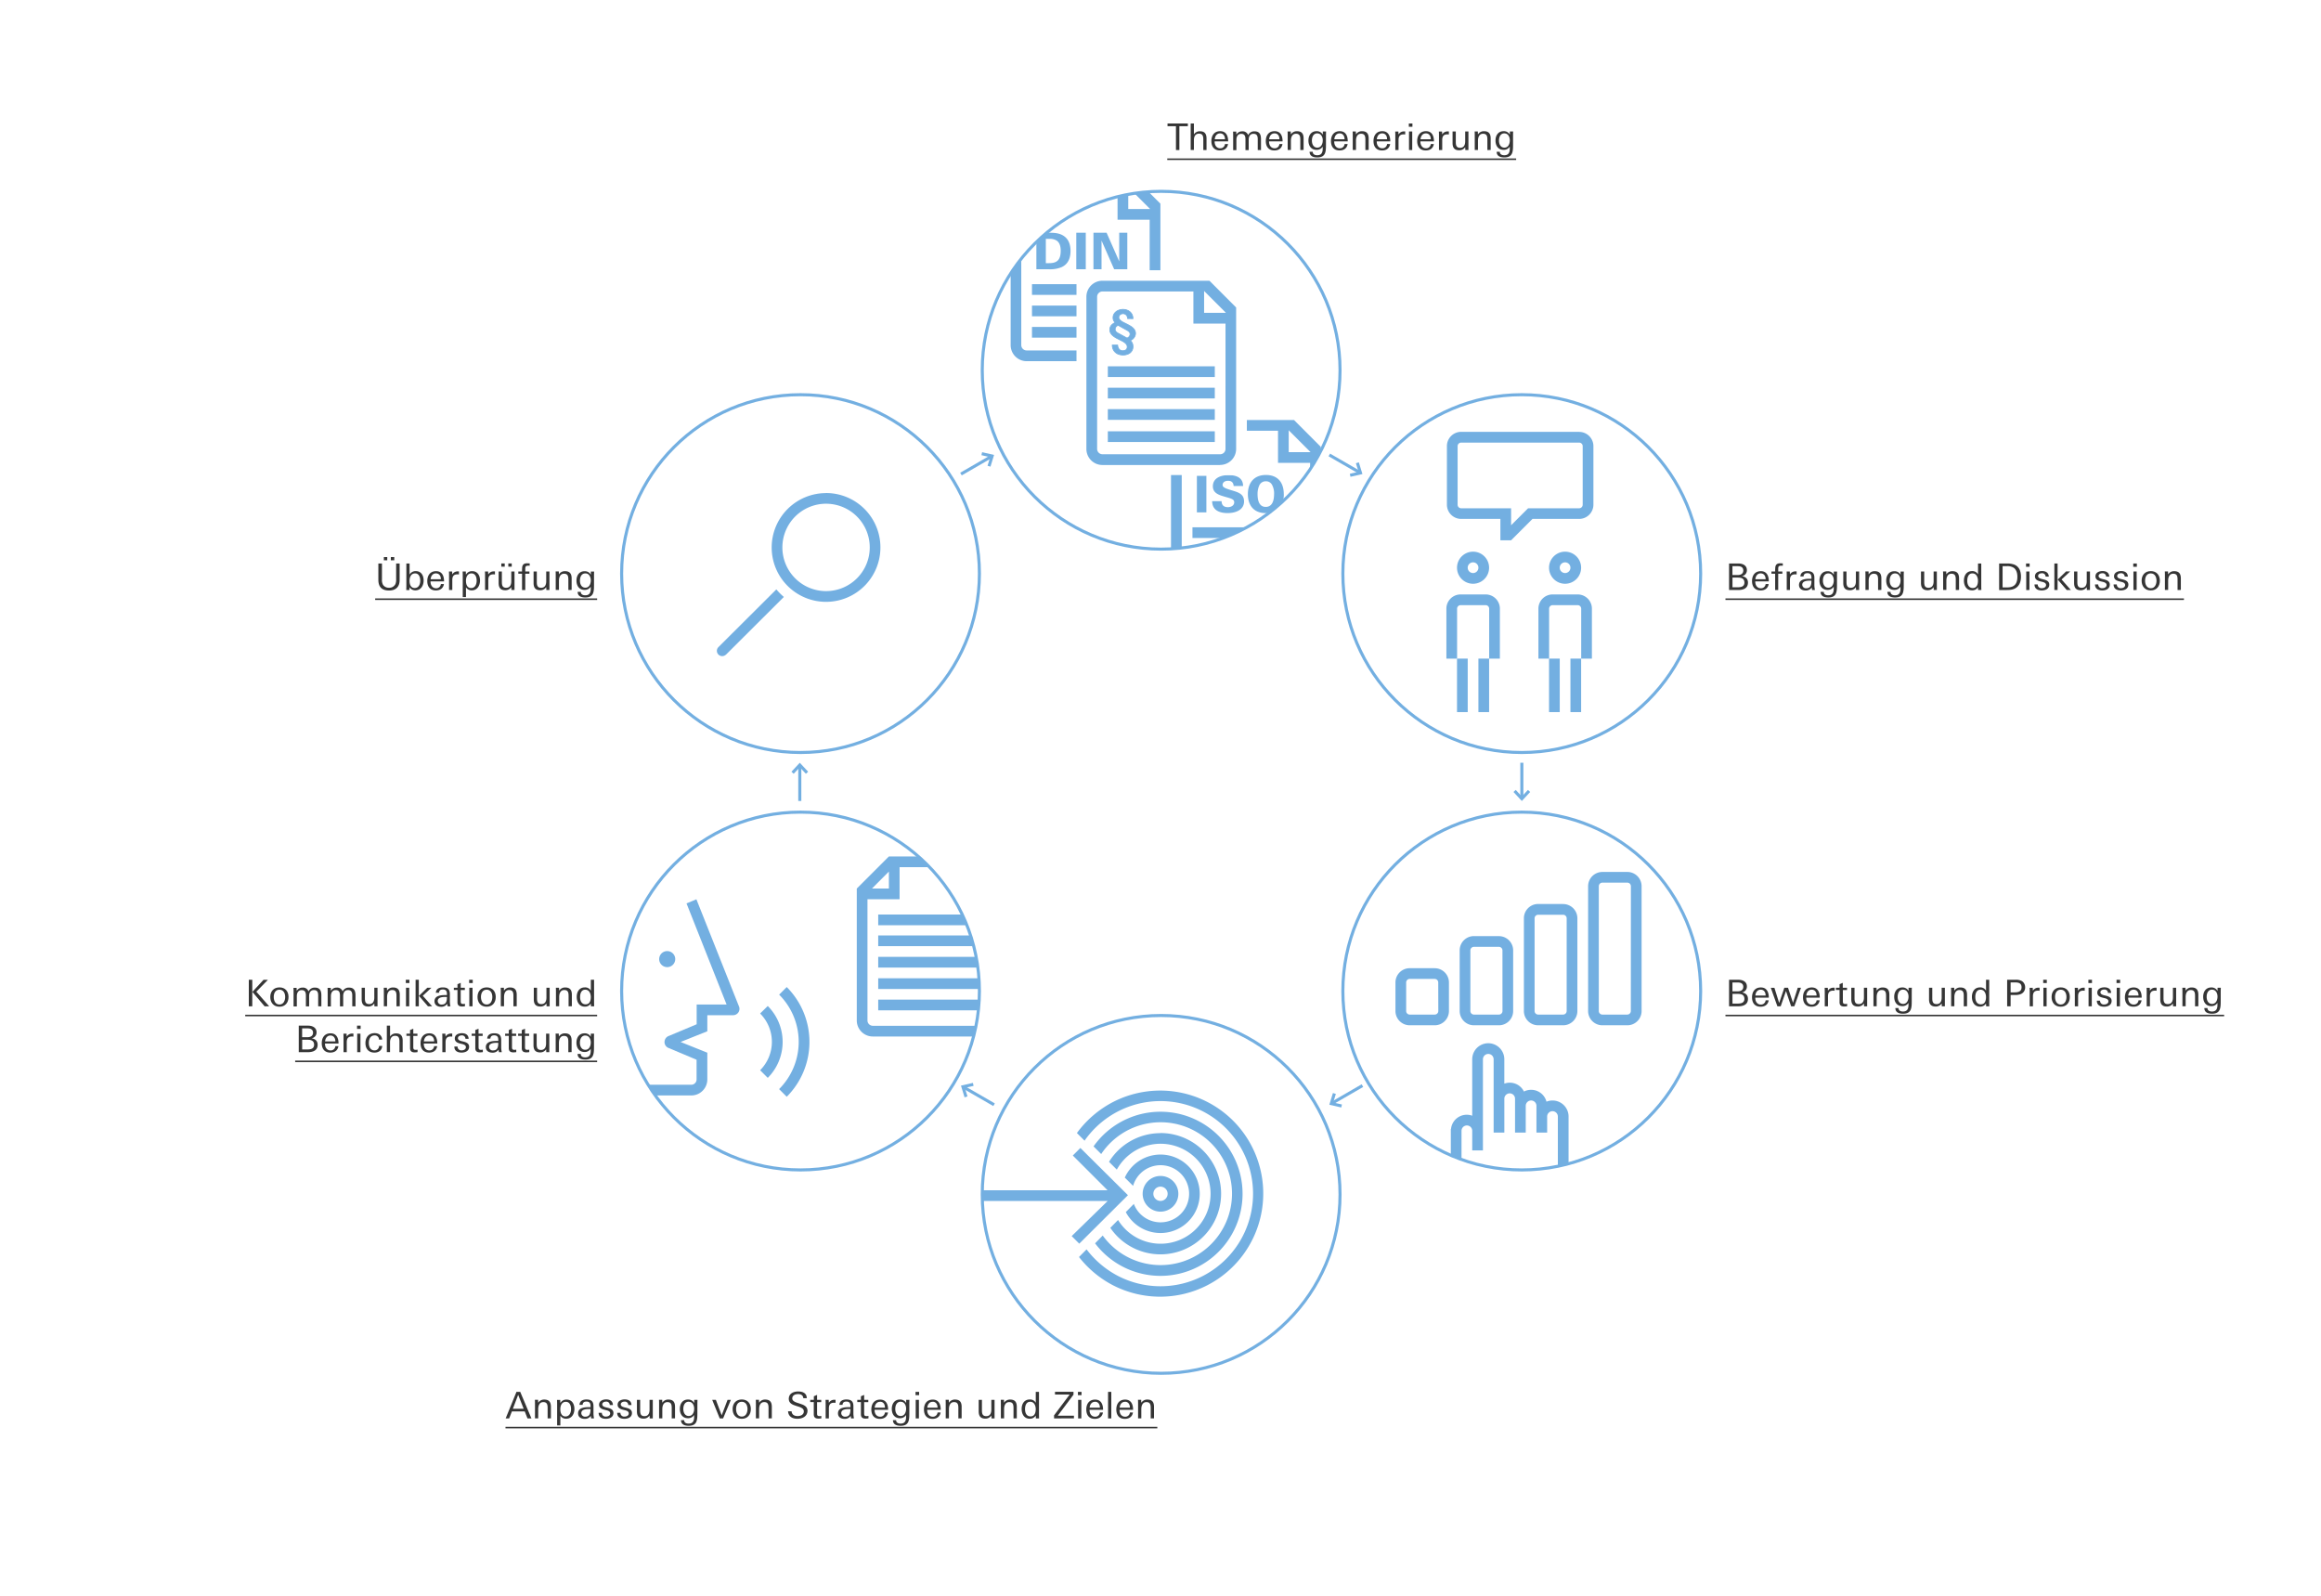 <?xml version="1.0" encoding="utf-8"?>
<!DOCTYPE svg PUBLIC "-//W3C//DTD SVG 1.1//EN" "http://www.w3.org/Graphics/SVG/1.1/DTD/svg11.dtd">
<svg id="Ebene_1" data-name="Ebene 1" xmlns="http://www.w3.org/2000/svg" xmlns:xlink="http://www.w3.org/1999/xlink" viewBox="0 0 1518 1044"><defs><style>.cls-1,.cls-13,.cls-8,.cls-9{fill:none;}.cls-2{clip-path:url(#clip-path);}.cls-3{mask:url(#mask);}.cls-4{mask:url(#mask-2);}.cls-5{fill:#fff;}.cls-6{clip-path:url(#clip-path-2);}.cls-7{fill:#73afe1;}.cls-8,.cls-9{stroke:#73afe1;}.cls-8{stroke-width:0.5px;}.cls-9{stroke-width:2px;}.cls-10{clip-path:url(#clip-path-3);}.cls-11{clip-path:url(#clip-path-4);}.cls-12{clip-path:url(#clip-path-5);}.cls-13{stroke:#353535;stroke-miterlimit:10;}.cls-14{fill:#353535;}.cls-15{filter:url(#luminosity-noclip-2);}.cls-16{filter:url(#luminosity-noclip);}</style><clipPath id="clip-path"><rect class="cls-1" x="-1687.63" y="-1221.12" width="1518" height="1044"/></clipPath><filter id="luminosity-noclip" x="-1731.31" y="-2217.02" width="2637.07" height="2623.01" filterUnits="userSpaceOnUse" color-interpolation-filters="sRGB"><feFlood flood-color="#fff" result="bg"/><feBlend in="SourceGraphic" in2="bg"/></filter><mask id="mask" x="-1731.31" y="-2217.02" width="2637.07" height="2623.01" maskUnits="userSpaceOnUse"><g class="cls-16"/></mask><filter id="luminosity-noclip-2" x="-1801.5" y="-1885.95" width="2375.75" height="1973.51" filterUnits="userSpaceOnUse" color-interpolation-filters="sRGB"><feFlood flood-color="#fff" result="bg"/><feBlend in="SourceGraphic" in2="bg"/></filter><mask id="mask-2" x="-1801.5" y="-1885.95" width="2375.75" height="1973.51" maskUnits="userSpaceOnUse"><g class="cls-15"/></mask><clipPath id="clip-path-2"><path class="cls-1" d="M642.42,242.13a117,117,0,1,0,117-117,117,117,0,0,0-117,117"/></clipPath><clipPath id="clip-path-3"><path class="cls-1" d="M642.42,781.13a117,117,0,1,0,117-117,117,117,0,0,0-117,117"/></clipPath><clipPath id="clip-path-4"><path class="cls-1" d="M878.27,648.13a117,117,0,1,0,117-117,117,117,0,0,0-117,117"/></clipPath><clipPath id="clip-path-5"><path class="cls-1" d="M406.56,648.13a117,117,0,1,0,117-117,117,117,0,0,0-117,117"/></clipPath></defs><title>wesentlichkeitsanalyse-content-02</title><path class="cls-5" d="M759.42,359.13a117,117,0,1,1,117-117,117,117,0,0,1-117,117"/><g class="cls-6"><rect class="cls-7" x="779.9" y="372.84" width="69.96" height="7"/><rect class="cls-7" x="779.9" y="358.85" width="69.96" height="7"/><rect class="cls-7" x="779.9" y="344.86" width="69.96" height="7"/><path class="cls-7" d="M856.85,384.71h0a3.49,3.49,0,0,1-3.5,3.48v0H776.4a3.5,3.5,0,0,1-3.51-3.49h0V285.21h0a3.5,3.5,0,0,1,3.51-3.49h59.46v21h21Zm.3-89H842.86V281.4Zm-10.79-21h-70a10.5,10.5,0,0,0-10.49,10.49v99.53a10.5,10.5,0,0,0,10.49,10.49h77v-.05a10.49,10.49,0,0,0,10.45-10.44h0V292.21Z"/><path class="cls-7" d="M833.28,323.08c0,4.36-1.22,8.43-5.45,8.43s-5.35-4.06-5.35-8.39a13.32,13.32,0,0,1,1.09-5.55,4.53,4.53,0,0,1,4.3-2.81,4.37,4.37,0,0,1,3.9,2,11.64,11.64,0,0,1,1.52,6.28m6.34.07c0-7.4-3.83-12.48-11.66-12.48s-11.82,5.15-11.82,12.52,3.9,12.42,11.63,12.42c4.07,0,7.14-1.39,9.15-3.79a13.18,13.18,0,0,0,2.71-8.66m-26,4.72c0-4.53-3.43-5.72-6.87-6.81-1.62-.5-3.17-.92-4.43-1.42-1.65-.63-2.74-1.32-2.74-2.41,0-1.88,1.72-2.77,3.57-2.77,2.31,0,3.5,1.12,3.67,3.4H813c0-5.18-4-7.1-9.48-7.1s-10.27,2.11-10.27,7.33c0,4.43,4,5.68,7.56,6.71,1.79.53,3.14.86,4.4,1.36s2,1.12,2,2.35c0,2.18-2.08,3.21-4.13,3.21-2.71,0-4.07-1.35-4.13-3.93h-6.17c.07,5.68,4.32,7.79,10.17,7.79,4.86,0,10.7-1.85,10.7-7.69m-24.64-16.65h-6.21V335.1h6.21Z"/><rect class="cls-5" x="761.5" y="269.94" width="53.98" height="40.76"/><rect class="cls-7" x="674.95" y="213.83" width="69.96" height="7"/><rect class="cls-7" x="674.95" y="199.84" width="69.96" height="7"/><rect class="cls-7" x="674.95" y="185.85" width="69.96" height="7"/><path class="cls-7" d="M751.91,225.7h0a3.49,3.49,0,0,1-3.5,3.48v0H671.45a3.5,3.5,0,0,1-3.51-3.49h0V126.2h0a3.5,3.5,0,0,1,3.51-3.49h59.46v21h21Zm.3-89H737.91v-14.3Zm-10.79-21h-70A10.5,10.5,0,0,0,661,126.2v99.53a10.5,10.5,0,0,0,10.49,10.49h77v-.05a10.49,10.49,0,0,0,10.45-10.44h0V133.2Z"/><path class="cls-7" d="M737.29,176.09V152.21H732v18.73l-8.26-18.73h-8.59v23.88h5.28V157.33l8.26,18.76Zm-27.16-23.88h-6.21v23.88h6.21ZM693.72,164.1c0,5.72-2.28,8-7.47,8H684V156.21h2.38A8.2,8.2,0,0,1,691,157.3c1.82,1.19,2.74,3.37,2.74,6.81m6.41,0c0-4.46-1.45-7.57-3.93-9.45s-5.45-2.44-9.48-2.44h-8.92v23.88h8.39a19.15,19.15,0,0,0,8.1-1.39c3.67-1.68,5.84-5,5.84-10.6"/><rect class="cls-5" x="704.06" y="176.74" width="58.9" height="71.54"/><rect class="cls-7" x="724.55" y="267.56" width="69.96" height="7"/><rect class="cls-7" x="724.55" y="253.56" width="69.96" height="7"/><rect class="cls-7" x="724.55" y="239.57" width="69.96" height="7"/><path class="cls-7" d="M801.51,293.6h0a3.49,3.49,0,0,1-3.5,3.48v0H721.06a3.5,3.5,0,0,1-3.51-3.49h0V194.1h0a3.51,3.51,0,0,1,3.51-3.49h59.46v21h21Zm.3-89H787.52v-14.3Zm-10.79-21h-70a10.5,10.5,0,0,0-10.49,10.49v99.53a10.5,10.5,0,0,0,10.49,10.49h77v-.05a10.49,10.49,0,0,0,10.45-10.44h0V201.1Z"/><rect class="cls-7" x="724.55" y="282.06" width="69.96" height="7"/><path class="cls-7" d="M736.8,215.81a5.77,5.77,0,0,1,1.83,1.34,2.14,2.14,0,0,1,.46,1.31,2.4,2.4,0,0,1-.55,1.63,3.71,3.71,0,0,1-1.41,1l-6-3.26a4.44,4.44,0,0,1-1-.72,3.14,3.14,0,0,1-.54-.7,2.06,2.06,0,0,1-.23-.61,2.64,2.64,0,0,1,0-.46,2.5,2.5,0,0,1,.55-1.62,2.81,2.81,0,0,1,1.44-.94Zm4.19-7.42a6.07,6.07,0,0,0-.51-2.53,5.6,5.6,0,0,0-1.39-1.9,6.13,6.13,0,0,0-2.08-1.2,7.86,7.86,0,0,0-2.6-.42,7.71,7.71,0,0,0-2.34.37,6.71,6.71,0,0,0-2.06,1.06,5.56,5.56,0,0,0-1.47,1.7,4.55,4.55,0,0,0-.57,2.29,4.13,4.13,0,0,0,.34,1.76,5.42,5.42,0,0,0,1.06,1.47,6.42,6.42,0,0,0-2.58,1.82,4.48,4.48,0,0,0-.95,2.94,4.09,4.09,0,0,0,.51,2,6.67,6.67,0,0,0,1.31,1.63,10.78,10.78,0,0,0,1.83,1.34q1,.61,2.11,1.12l2.06,1.06a13.81,13.81,0,0,1,1.8,1.07,5.39,5.39,0,0,1,1.27,1.25,2.61,2.61,0,0,1,.49,1.55,2.33,2.33,0,0,1-.8,2,3.34,3.34,0,0,1-2,.59,3,3,0,0,1-2.49-1,4.69,4.69,0,0,1-.95-2.69h-3.53a7,7,0,0,0,.59,2.82,6.12,6.12,0,0,0,1.49,2,6.3,6.3,0,0,0,2.21,1.26,8.61,8.61,0,0,0,2.78.43,8.34,8.34,0,0,0,2.44-.35,6.44,6.44,0,0,0,2.06-1,5.16,5.16,0,0,0,1.44-1.71,5,5,0,0,0,.54-2.37,5.54,5.54,0,0,0-.46-2.41,5.08,5.08,0,0,0-1.34-1.68,4.44,4.44,0,0,0,1.36-.7,5.44,5.44,0,0,0,1.83-2.42,4.1,4.1,0,0,0,.28-1.49,4.31,4.31,0,0,0-.47-2,6,6,0,0,0-1.26-1.62,10.36,10.36,0,0,0-1.77-1.3q-1-.58-2-1.09t-2-1a11.73,11.73,0,0,1-1.73-1,5.87,5.87,0,0,1-1.23-1.12,2.22,2.22,0,0,1,.36-3.1,2.92,2.92,0,0,1,1.85-.66,2.79,2.79,0,0,1,2.21.91,3.57,3.57,0,0,1,.87,2.26Z"/><path class="cls-8" d="M736.8,215.81a5.77,5.77,0,0,1,1.83,1.34,2.14,2.14,0,0,1,.46,1.31,2.4,2.4,0,0,1-.55,1.63,3.71,3.71,0,0,1-1.41,1l-6-3.26a4.44,4.44,0,0,1-1-.72,3.14,3.14,0,0,1-.54-.7,2.06,2.06,0,0,1-.23-.61,2.64,2.64,0,0,1,0-.46,2.5,2.5,0,0,1,.55-1.62,2.81,2.81,0,0,1,1.44-.94Zm4.19-7.42a6.07,6.07,0,0,0-.51-2.53,5.6,5.6,0,0,0-1.39-1.9,6.13,6.13,0,0,0-2.08-1.2,7.86,7.86,0,0,0-2.6-.42,7.71,7.71,0,0,0-2.34.37,6.71,6.71,0,0,0-2.06,1.06,5.56,5.56,0,0,0-1.47,1.7,4.55,4.55,0,0,0-.57,2.29,4.13,4.13,0,0,0,.34,1.76,5.42,5.42,0,0,0,1.06,1.47,6.42,6.42,0,0,0-2.58,1.82,4.48,4.48,0,0,0-.95,2.94,4.09,4.09,0,0,0,.51,2,6.67,6.67,0,0,0,1.31,1.63,10.78,10.78,0,0,0,1.83,1.34q1,.61,2.11,1.12l2.06,1.06a13.81,13.81,0,0,1,1.8,1.07,5.39,5.39,0,0,1,1.27,1.25,2.61,2.61,0,0,1,.49,1.55,2.33,2.33,0,0,1-.8,2,3.34,3.34,0,0,1-2,.59,3,3,0,0,1-2.49-1,4.69,4.69,0,0,1-.95-2.69h-3.53a7,7,0,0,0,.59,2.82,6.12,6.12,0,0,0,1.49,2,6.3,6.3,0,0,0,2.21,1.26,8.61,8.61,0,0,0,2.78.43,8.34,8.34,0,0,0,2.44-.35,6.44,6.44,0,0,0,2.06-1,5.16,5.16,0,0,0,1.44-1.71,5,5,0,0,0,.54-2.37,5.54,5.54,0,0,0-.46-2.41,5.08,5.08,0,0,0-1.34-1.68,4.44,4.44,0,0,0,1.36-.7,5.44,5.44,0,0,0,1.83-2.42,4.1,4.1,0,0,0,.28-1.49,4.31,4.31,0,0,0-.47-2,6,6,0,0,0-1.26-1.62,10.36,10.36,0,0,0-1.77-1.3q-1-.58-2-1.09t-2-1a11.73,11.73,0,0,1-1.73-1,5.87,5.87,0,0,1-1.23-1.12,2.22,2.22,0,0,1,.36-3.1,2.92,2.92,0,0,1,1.85-.66,2.79,2.79,0,0,1,2.21.91,3.57,3.57,0,0,1,.87,2.26Z"/></g><circle class="cls-9" cx="759.42" cy="242.13" r="117"/><path class="cls-5" d="M995.27,492.13a117,117,0,1,1,117-117,117,117,0,0,1-117,117"/><circle class="cls-9" cx="995.27" cy="375.13" r="117"/><path class="cls-5" d="M523.56,492.13a117,117,0,1,1,117-117,117,117,0,0,1-117,117"/><circle class="cls-9" cx="523.56" cy="375.13" r="117"/><path class="cls-5" d="M759.42,664.13a117,117,0,1,0,117,117,117,117,0,0,0-117-117"/><g class="cls-10"><path class="cls-7" d="M759,769.07a11.67,11.67,0,1,0,11.67,11.67A11.67,11.67,0,0,0,759,769.07m0,16.33a4.67,4.67,0,1,1,4.67-4.67,4.67,4.67,0,0,1-4.67,4.67"/><path class="cls-7" d="M759,755.07a25.65,25.65,0,0,0-23.35,15.06l5.43,5.42a18.68,18.68,0,1,1,.49,11.8l-5.26,5.36A25.66,25.66,0,1,0,759,755.07"/><path class="cls-7" d="M759,741.07a39.6,39.6,0,0,0-33.67,18.76l5.1,5.09a32.69,32.69,0,1,1,.81,32.95L726.18,803a39.67,39.67,0,1,0,32.81-62"/><path class="cls-7" d="M759,727.07a53.59,53.59,0,0,0-43.79,22.66l5,5a46.71,46.71,0,1,1,1,53.3l-5,5.1A53.67,53.67,0,1,0,759,727.07"/><polyline class="cls-7" points="706.59 750.76 701.65 755.71 724.36 778.42 612.21 778.42 612.21 785.42 724.46 785.42 700.91 808.4 705.86 813.35 737.7 781.65"/><path class="cls-7" d="M806.55,733a67.45,67.45,0,0,0-79.14-12,68.09,68.09,0,0,0-23.08,20l5,5A60.55,60.55,0,1,1,731,834.35a61.4,61.4,0,0,1-20.35-17.27l-4.95,5a68.11,68.11,0,0,0,22.73,18.74A67.44,67.44,0,0,0,806.55,733"/></g><circle class="cls-9" cx="759.42" cy="781.13" r="117"/><path class="cls-5" d="M995.27,531.13a117,117,0,1,0,117,117,117,117,0,0,0-117-117"/><g class="cls-11"><path class="cls-7" d="M940.69,661.2a2.33,2.33,0,0,1-2.33,2.33H922a2.33,2.33,0,0,1-2.33-2.33V642.54a2.33,2.33,0,0,1,2.33-2.33h16.32a2.33,2.33,0,0,1,2.33,2.33Zm-2.33-28H922a9.33,9.33,0,0,0-9.33,9.33V661.2a9.33,9.33,0,0,0,9.33,9.33h16.32a9.33,9.33,0,0,0,9.33-9.33V642.54a9.33,9.33,0,0,0-9.33-9.33"/><path class="cls-7" d="M982.67,661.2a2.33,2.33,0,0,1-2.33,2.33H964a2.33,2.33,0,0,1-2.33-2.33V621.56a2.33,2.33,0,0,1,2.33-2.33h16.32a2.33,2.33,0,0,1,2.33,2.33Zm-2.33-49H964a9.33,9.33,0,0,0-9.33,9.33V661.2a9.33,9.33,0,0,0,9.33,9.33h16.32a9.33,9.33,0,0,0,9.33-9.33V621.56a9.33,9.33,0,0,0-9.33-9.33"/><path class="cls-7" d="M1024.64,661.2a2.33,2.33,0,0,1-2.33,2.33H1006a2.33,2.33,0,0,1-2.33-2.33V600.57a2.33,2.33,0,0,1,2.33-2.33h16.32a2.33,2.33,0,0,1,2.33,2.33Zm-2.33-70H1006a9.33,9.33,0,0,0-9.33,9.33V661.2a9.33,9.33,0,0,0,9.33,9.33h16.32a9.33,9.33,0,0,0,9.33-9.33V600.57a9.33,9.33,0,0,0-9.33-9.33"/><path class="cls-7" d="M1066.61,661.2a2.33,2.33,0,0,1-2.33,2.33H1048a2.33,2.33,0,0,1-2.33-2.33V579.58a2.33,2.33,0,0,1,2.33-2.33h16.32a2.33,2.33,0,0,1,2.33,2.33Zm-2.33-90.94H1048a9.33,9.33,0,0,0-9.33,9.33V661.2a9.33,9.33,0,0,0,9.33,9.33h16.32a9.33,9.33,0,0,0,9.33-9.33V579.58a9.33,9.33,0,0,0-9.33-9.33"/><path class="cls-7" d="M1015.34,719.72a10.45,10.45,0,0,0-3.9.77,10.36,10.36,0,0,0-14.74-6.63,10.28,10.28,0,0,0-12.83-5.15V692.77a10.49,10.49,0,1,0-21,0v36.91A10.34,10.34,0,0,0,949,738.37h-.12v21a9.28,9.28,0,0,0,2.72,6.6h0l10.59,10.59a2.32,2.32,0,0,1,.68,1.63v4h7V778h0a9.3,9.3,0,0,0-2.63-6.32h0l-.08-.08,0,0h0L956.55,761h0a2.32,2.32,0,0,1-.67-1.65V739.54a3.5,3.5,0,0,1,7,0v12.83h7V692.77a3.5,3.5,0,1,1,7,0V740.7h7V718.55a3.5,3.5,0,0,1,7,0V740.7h7V723.21a3.5,3.5,0,1,1,7,0V740.7h7V730.21a3.5,3.5,0,0,1,7,0v38.48a2,2,0,0,1-.67,1.49h0l-3.58,3.59a9.3,9.3,0,0,0-2.74,6.59v4.79h7v-4.79a2.32,2.32,0,0,1,.69-1.64l3.64-3.64h0a9.29,9.29,0,0,0,2.67-6.37V730.21a10.49,10.49,0,0,0-10.49-10.49"/></g><circle class="cls-9" cx="995.27" cy="648.13" r="117"/><path class="cls-5" d="M523.56,531.13a117,117,0,1,0,117,117,117,117,0,0,0-117-117"/><g class="cls-12"><path class="cls-7" d="M434.63,681.46a4.2,4.2,0,0,1,2.9-4l0,0,18.11-7.6v-12.9h19.57L449,590.82l6.46-2.69,27.73,69.76a4.17,4.17,0,0,1-3.82,6.05H462.61v10.5l-17.49,7,17.42,7h.07v17.49a10.5,10.5,0,0,1-10.49,10.49h-30.7v-7h30.7a3.47,3.47,0,0,0,3.46-3.49l0-12.86-18.14-7.63v0a4.21,4.21,0,0,1-2.84-4"/><path class="cls-7" d="M436.37,622a5.25,5.25,0,1,0,5.25,5.25,5.25,5.25,0,0,0-5.25-5.25"/><path class="cls-7" d="M502.14,657.92a33.25,33.25,0,0,1,0,47l-5-5a26.2,26.2,0,0,0,0-37.09Z"/><path class="cls-7" d="M509.55,650.53l5-5a50.74,50.74,0,0,1,0,71.74l-5-5a43.65,43.65,0,0,0,0-61.81"/><rect class="cls-7" x="574.37" y="639.78" width="87.05" height="7"/><rect class="cls-7" x="574.37" y="625.78" width="80.66" height="7"/><rect class="cls-7" x="574.37" y="611.79" width="75.22" height="7"/><rect class="cls-7" x="574.37" y="653.77" width="76.25" height="7"/><path class="cls-7" d="M581.36,581.11H570.27L581.36,570Zm51.48-21H581.36v0l0,0-21,21v86.26a10.49,10.49,0,0,0,10.49,10.49h78v-7h-78a3.5,3.5,0,0,1-3.5-3.5V588.11h21v-21h44.48Z"/><rect class="cls-7" x="574.37" y="598.11" width="57.98" height="7"/></g><circle class="cls-9" cx="523.56" cy="648.13" r="117"/><path class="cls-7" d="M1035.13,318.42v11.66a2.33,2.33,0,0,1-2.33,2.33H999.42l-11.12,11.1v-11.1H955.65a2.33,2.33,0,0,1-2.33-2.33V318.42h0V291.79a2.33,2.33,0,0,1,2.33-2.33h45.88v0H992.4v0h40.4a2.33,2.33,0,0,1,2.33,2.33v26.62Zm-2.33-36H992.4v0h9.13v0H955.65a9.33,9.33,0,0,0-9.33,9.33v26.62h0v11.66a9.33,9.33,0,0,0,9.33,9.33H981.3v14h7l14-14h30.51a9.33,9.33,0,0,0,9.33-9.33V318.42h0V291.79a9.33,9.33,0,0,0-9.33-9.33"/><path class="cls-7" d="M971.59,388.76H955.26a9.3,9.3,0,0,0-9.28,9.09h0v32.88h7V398.09a2.33,2.33,0,0,1,2.33-2.33h16.32a2.33,2.33,0,0,1,2.33,2.33v32.65h7V397.85h0a9.3,9.3,0,0,0-9.28-9.09"/><rect class="cls-7" x="966.92" y="430.73" width="7" height="34.98"/><rect class="cls-7" x="952.93" y="430.73" width="7" height="34.98"/><path class="cls-7" d="M963.42,367.77a3.5,3.5,0,1,1-3.5,3.5,3.5,3.5,0,0,1,3.5-3.5m0,14a10.49,10.49,0,1,0-10.49-10.49,10.49,10.49,0,0,0,10.49,10.49"/><path class="cls-7" d="M1031.77,388.76h-16.32a9.3,9.3,0,0,0-9.28,9.09h0v32.88h7V398.09a2.33,2.33,0,0,1,2.33-2.33h16.32a2.33,2.33,0,0,1,2.33,2.33v32.65h7V397.85h0a9.3,9.3,0,0,0-9.28-9.09"/><rect class="cls-7" x="1027.11" y="430.73" width="7" height="34.98"/><rect class="cls-7" x="1013.12" y="430.73" width="7" height="34.98"/><path class="cls-7" d="M1023.61,367.77a3.5,3.5,0,1,1-3.5,3.5,3.5,3.5,0,0,1,3.5-3.5m0,14a10.49,10.49,0,1,0-10.49-10.49,10.49,10.49,0,0,0,10.49,10.49"/><path class="cls-7" d="M540.26,322.48A35.56,35.56,0,1,0,575.82,358a35.56,35.56,0,0,0-35.56-35.56m0,7A28.57,28.57,0,1,1,511.7,358a28.6,28.6,0,0,1,28.57-28.57"/><path class="cls-7" d="M507.74,385.47,470,423.08a2.71,2.71,0,0,0-.19.2l-.07.07v0a3.44,3.44,0,0,0-.89,2.26,3.5,3.5,0,0,0,3.5,3.5,3.45,3.45,0,0,0,2.27-.88l.05.05,38-37.88a42.85,42.85,0,0,1-4.93-4.95"/><line class="cls-9" x1="628.5" y1="310.03" x2="648.88" y2="298.26"/><polyline class="cls-9" points="642.11 296.71 648.88 298.26 646.84 304.89"/><line class="cls-9" x1="889.8" y1="309.29" x2="869.42" y2="297.53"/><polyline class="cls-9" points="883.03 310.84 889.8 309.29 887.76 302.66"/><line class="cls-9" x1="891.07" y1="709.99" x2="870.69" y2="721.76"/><polyline class="cls-9" points="877.45 723.31 870.69 721.76 872.73 715.13"/><line class="cls-9" x1="629.77" y1="710.73" x2="650.15" y2="722.49"/><polyline class="cls-9" points="636.53 709.18 629.77 710.73 631.81 717.36"/><line class="cls-9" x1="995.33" y1="498.83" x2="995.33" y2="522.37"/><polyline class="cls-9" points="1000.05 517.28 995.33 522.37 990.6 517.28"/><line class="cls-9" x1="523.09" y1="523.83" x2="523.09" y2="500.3"/><polyline class="cls-9" points="527.81 505.38 523.09 500.3 518.36 505.38"/><line class="cls-13" x1="763.42" y1="104.13" x2="991.61" y2="104.13"/><path class="cls-14" d="M771.34,82.55V98.13h-2.23V82.55h-5.52V80.77h13.3v1.78Z"/><path class="cls-14" d="M787,98.13V91.41c0-2.11-.24-4-2.81-4s-3.34,2.06-3.34,4.27v6.41h-2.11V80.77h2.11V87.9a4.48,4.48,0,0,1,3.91-2.06c3.19,0,4.34,1.75,4.34,4.75v7.54Z"/><path class="cls-14" d="M794.4,92.46v.24c0,2.23,1.2,4.27,3.65,4.27a3,3,0,0,0,3.12-2.76h2c-.48,2.86-2.54,4.18-5.3,4.18-3.77,0-5.59-2.52-5.59-6.12s1.82-6.48,5.76-6.48,5.21,3.14,5.21,6.67ZM798,87.23c-2.23,0-3.34,1.82-3.53,3.84h6.72C801.19,89.08,800.19,87.23,798,87.23Z"/><path class="cls-14" d="M822.6,98.13V91c0-2-.53-3.5-2.78-3.5s-3.14,1.75-3.14,3.94v6.72h-2.11v-7c0-2-.43-3.62-2.76-3.62s-3.17,1.92-3.17,3.94v6.72h-2.11v-8c0-1.37,0-2.76-.07-4.15h2.09l.07,2a4.22,4.22,0,0,1,3.84-2.16,3.71,3.71,0,0,1,3.86,2.5,4.35,4.35,0,0,1,4.2-2.5c3.38,0,4.2,2.21,4.2,5.16v7.1Z"/><path class="cls-14" d="M830,92.46v.24c0,2.23,1.2,4.27,3.65,4.27a3,3,0,0,0,3.12-2.76h2c-.48,2.86-2.54,4.18-5.3,4.18-3.77,0-5.59-2.52-5.59-6.12s1.82-6.48,5.76-6.48,5.21,3.14,5.21,6.67Zm3.58-5.23c-2.23,0-3.34,1.82-3.53,3.84h6.72C836.83,89.08,835.83,87.23,833.62,87.23Z"/><path class="cls-14" d="M850.44,98.13V91.41c0-2.11-.24-3.94-2.81-3.94s-3.34,2.38-3.34,4.61v6h-2.11v-9c0-1,0-2.42-.07-3.12h2.09l.07,1.94a4.5,4.5,0,0,1,4-2.09c3.17,0,4.32,1.75,4.32,4.73v7.54Z"/><path class="cls-14" d="M867.22,90.21v4.49c0,4.66-.22,8.26-5.71,8.26-2.45,0-5-.74-5-3.7h2.06c0,1.73,1.44,2.26,2.93,2.26,2.54,0,3.38-1.42,3.58-3.65,0-.65,0-1.32,0-2a4.49,4.49,0,0,1-4,2.14c-3.62,0-5.33-2.76-5.33-6.1s1.78-6.12,5.3-6.12a4.43,4.43,0,0,1,4.1,2.28V86h2.14C867.22,87.4,867.22,88.81,867.22,90.21Zm-5.62-3c-2.66,0-3.58,2.45-3.58,4.73s1,4.61,3.55,4.61,3.55-2.5,3.55-4.8C865.13,89.65,864,87.25,861.6,87.25Z"/><path class="cls-14" d="M872.62,92.46v.24c0,2.23,1.2,4.27,3.65,4.27a3,3,0,0,0,3.12-2.76h2c-.48,2.86-2.54,4.18-5.3,4.18-3.77,0-5.59-2.52-5.59-6.12s1.82-6.48,5.76-6.48,5.21,3.14,5.21,6.67Zm3.58-5.23c-2.23,0-3.34,1.82-3.53,3.84h6.72C879.41,89.08,878.4,87.23,876.19,87.23Z"/><path class="cls-14" d="M893,98.13V91.41c0-2.11-.24-3.94-2.81-3.94s-3.34,2.38-3.34,4.61v6h-2.11v-9c0-1,0-2.42-.07-3.12h2.09l.07,1.94a4.5,4.5,0,0,1,4-2.09c3.17,0,4.32,1.75,4.32,4.73v7.54Z"/><path class="cls-14" d="M900.43,92.46v.24c0,2.23,1.2,4.27,3.65,4.27a3,3,0,0,0,3.12-2.76h2c-.48,2.86-2.54,4.18-5.3,4.18-3.77,0-5.59-2.52-5.59-6.12s1.82-6.48,5.76-6.48,5.21,3.14,5.21,6.67ZM904,87.23c-2.23,0-3.34,1.82-3.53,3.84h6.72C907.22,89.08,906.22,87.23,904,87.23Z"/><path class="cls-14" d="M918,87.88c-2.5,0-3.31,1.42-3.31,3.72v6.53h-2.11V89.56c0-1.18,0-2.38-.07-3.55h2.06l.1,1.94a4,4,0,0,1,3.7-2,5.81,5.81,0,0,1,.67,0v2A7.06,7.06,0,0,0,918,87.88Z"/><path class="cls-14" d="M921.41,82.91V80.77h2.35v2.14Zm.12,15.22V86h2.11V98.13Z"/><path class="cls-14" d="M929,92.46v.24c0,2.23,1.2,4.27,3.65,4.27a3,3,0,0,0,3.12-2.76h2c-.48,2.86-2.54,4.18-5.3,4.18-3.77,0-5.59-2.52-5.59-6.12s1.82-6.48,5.76-6.48,5.21,3.14,5.21,6.67Zm3.58-5.23c-2.23,0-3.34,1.82-3.53,3.84h6.72C935.81,89.08,934.8,87.23,932.59,87.23Z"/><path class="cls-14" d="M946.56,87.88c-2.5,0-3.31,1.42-3.31,3.72v6.53h-2.11V89.56c0-1.18,0-2.38-.07-3.55h2.06l.1,1.94a4,4,0,0,1,3.7-2,5.81,5.81,0,0,1,.67,0v2A7.06,7.06,0,0,0,946.56,87.88Z"/><path class="cls-14" d="M958.37,98.13l-.1-1.92a4.43,4.43,0,0,1-3.91,2.06c-3.19,0-4.34-1.73-4.34-4.73V86h2.11v6.72c0,2.11.24,3.94,2.81,3.94s3.34-2,3.34-4.25V86h2.11v5.88c0,2.06,0,4.15,0,6.24Z"/><path class="cls-14" d="M972.79,98.13V91.41c0-2.11-.24-3.94-2.81-3.94s-3.34,2.38-3.34,4.61v6h-2.11v-9c0-1,0-2.42-.07-3.12h2.09l.07,1.94a4.5,4.5,0,0,1,4-2.09c3.17,0,4.32,1.75,4.32,4.73v7.54Z"/><path class="cls-14" d="M989.57,90.21v4.49c0,4.66-.22,8.26-5.71,8.26-2.45,0-5-.74-5-3.7h2.06c0,1.73,1.44,2.26,2.93,2.26,2.54,0,3.38-1.42,3.58-3.65,0-.65,0-1.32,0-2a4.49,4.49,0,0,1-4,2.14c-3.62,0-5.33-2.76-5.33-6.1s1.78-6.12,5.3-6.12a4.43,4.43,0,0,1,4.1,2.28V86h2.14C989.57,87.4,989.57,88.81,989.57,90.21Zm-5.62-3c-2.67,0-3.58,2.45-3.58,4.73s1,4.61,3.55,4.61,3.55-2.5,3.55-4.8C987.48,89.65,986.4,87.25,984,87.25Z"/><line class="cls-13" x1="330.61" y1="933.63" x2="756.92" y2="933.63"/><path class="cls-14" d="M345,927.63l-1.8-4.58h-8.4L333,927.63h-2.28l7.06-17.35h2.47l7.32,17.35Zm-6.1-15.41-3.48,9.12h7.08Z"/><path class="cls-14" d="M358.16,927.63v-6.72c0-2.11-.24-3.94-2.81-3.94s-3.34,2.38-3.34,4.61v6h-2.11v-9c0-1,0-2.42-.07-3.12h2.09l.07,1.94a4.5,4.5,0,0,1,4-2.09c3.17,0,4.32,1.75,4.32,4.73v7.54Z"/><path class="cls-14" d="M370.31,927.84a4.3,4.3,0,0,1-3.82-2v6.38h-2.11V919c0-1.13,0-2.3-.07-3.46h2.09l.07,2.09a4.38,4.38,0,0,1,4.1-2.3c3.55,0,5.11,2.9,5.11,6.1S374,927.84,370.31,927.84Zm-.22-11.06c-2.69,0-3.62,2.52-3.62,4.82s.77,4.75,3.38,4.75,3.63-2.5,3.63-4.82C373.48,919.37,372.68,916.78,370.09,916.78Z"/><path class="cls-14" d="M386.65,927.63a14.12,14.12,0,0,1-.22-1.7,4.51,4.51,0,0,1-4.1,2c-2.26,0-4.25-1.13-4.25-3.6,0-3.62,4-4.06,6.94-4.06.43,0,.87,0,1.2,0v-.72c0-1.87-.67-2.93-2.66-2.93-1.49,0-2.38.55-2.52,2.14H379c.12-2.64,2.26-3.5,4.54-3.5,3.1,0,4.61,1.18,4.61,4.34v4.46a14.68,14.68,0,0,0,.38,3.55Zm-1.51-6.12c-1.87,0-4.95.22-4.95,2.69a2.39,2.39,0,0,0,2.66,2.28c3,0,3.36-2.47,3.36-4.92A9.52,9.52,0,0,0,385.14,921.51Z"/><path class="cls-14" d="M396.25,927.89c-2.57,0-4.73-1-4.73-3.94h2.11a2.39,2.39,0,0,0,2.71,2.47c1.27,0,2.74-.62,2.74-2.06,0-1.27-1.2-1.78-2.62-2.11l-1-.24c-1.8-.43-3.65-1.18-3.65-3.34,0-2.52,2.47-3.46,4.61-3.46,2.42,0,4.35,1,4.44,3.67H398.8a2.19,2.19,0,0,0-2.4-2.23c-1.1,0-2.5.5-2.5,1.8,0,1.13,1.15,1.66,2.59,2l1,.24c2.11.53,3.72,1.32,3.72,3.41C401.17,926.88,398.63,927.89,396.25,927.89Z"/><path class="cls-14" d="M408.39,927.89c-2.57,0-4.73-1-4.73-3.94h2.11a2.39,2.39,0,0,0,2.71,2.47c1.27,0,2.74-.62,2.74-2.06,0-1.27-1.2-1.78-2.62-2.11l-1-.24c-1.8-.43-3.65-1.18-3.65-3.34,0-2.52,2.47-3.46,4.61-3.46,2.42,0,4.34,1,4.44,3.67h-2.09a2.19,2.19,0,0,0-2.4-2.23c-1.1,0-2.5.5-2.5,1.8,0,1.13,1.15,1.66,2.59,2l1,.24c2.11.53,3.72,1.32,3.72,3.41C413.32,926.88,410.77,927.89,408.39,927.89Z"/><path class="cls-14" d="M424.93,927.63l-.1-1.92a4.43,4.43,0,0,1-3.91,2.06c-3.19,0-4.35-1.73-4.35-4.73V915.5h2.11v6.72c0,2.11.24,3.94,2.81,3.94s3.34-2,3.34-4.25V915.5h2.11v5.88c0,2.06,0,4.15,0,6.24Z"/><path class="cls-14" d="M439.33,927.63v-6.72c0-2.11-.24-3.94-2.81-3.94s-3.34,2.38-3.34,4.61v6h-2.11v-9c0-1,0-2.42-.07-3.12h2.09l.07,1.94a4.5,4.5,0,0,1,4-2.09c3.17,0,4.32,1.75,4.32,4.73v7.54Z"/><path class="cls-14" d="M456.11,919.71v4.49c0,4.66-.22,8.26-5.71,8.26-2.45,0-5-.74-5-3.7h2.06c0,1.73,1.44,2.26,2.93,2.26,2.54,0,3.38-1.42,3.58-3.65,0-.65,0-1.32,0-2a4.5,4.5,0,0,1-4,2.14c-3.62,0-5.33-2.76-5.33-6.1s1.78-6.12,5.3-6.12a4.43,4.43,0,0,1,4.1,2.28V915.5h2.14C456.11,916.9,456.11,918.31,456.11,919.71Zm-5.62-3c-2.66,0-3.58,2.45-3.58,4.73s1,4.61,3.55,4.61,3.55-2.5,3.55-4.8C454,919.15,452.94,916.75,450.49,916.75Z"/><path class="cls-14" d="M472.93,927.63h-2.21L465.8,915.5h2.4L472,925.59l3.84-10.08H478Z"/><path class="cls-14" d="M485.15,927.89c-3.86,0-6-2.71-6-6.38s2.23-6.26,6-6.26,5.93,2.57,5.93,6.26S488.91,927.89,485.15,927.89Zm0-11.14c-2.71,0-3.74,2.38-3.74,4.75s1,4.94,3.74,4.94,3.74-2.64,3.74-4.94S487.86,916.75,485.15,916.75Z"/><path class="cls-14" d="M502.64,927.63v-6.72c0-2.11-.24-3.94-2.81-3.94s-3.34,2.38-3.34,4.61v6h-2.11v-9c0-1,0-2.42-.07-3.12h2.09l.07,1.94a4.5,4.5,0,0,1,4-2.09c3.17,0,4.32,1.75,4.32,4.73v7.54Z"/><path class="cls-14" d="M521.53,927.87c-3.24,0-5.9-1.34-6.14-4.9h2.33c.12,2.21,1.85,3.14,3.89,3.14s4.13-.86,4.13-3.07c0-1.78-1.63-2.54-3.43-3.1l-1.49-.46c-2.47-.77-4.95-1.7-4.95-4.7,0-3.43,3.1-4.78,6.1-4.78s5.67,1.06,5.71,4.39h-2.28c-.19-2-1.63-2.69-3.46-2.69s-3.79.82-3.79,2.88c0,1.54,1.66,2.3,3,2.74l2,.65c2.47.82,5,1.68,5,4.8C528,926.43,524.7,927.87,521.53,927.87Z"/><path class="cls-14" d="M535.23,927.75c-1.94,0-3-.79-3-2.81v-8H529.9V915.5h2.38v-2.35l2.11-.89v3.24h2.71V917h-2.71v7.13c0,1.46.19,2,1.66,2a6.29,6.29,0,0,0,1.13-.12v1.61A13.41,13.41,0,0,1,535.23,927.75Z"/><path class="cls-14" d="M545.43,917.38c-2.5,0-3.31,1.42-3.31,3.72v6.53H540v-8.57c0-1.18,0-2.38-.07-3.55H542l.1,1.94a4,4,0,0,1,3.7-2,6,6,0,0,1,.67,0v2A7.19,7.19,0,0,0,545.43,917.38Z"/><path class="cls-14" d="M556.64,927.63a13.55,13.55,0,0,1-.22-1.7,4.51,4.51,0,0,1-4.1,2c-2.26,0-4.25-1.13-4.25-3.6,0-3.62,4-4.06,6.94-4.06.43,0,.86,0,1.2,0v-.72c0-1.87-.67-2.93-2.66-2.93-1.49,0-2.38.55-2.52,2.14H549c.12-2.64,2.26-3.5,4.54-3.5,3.1,0,4.61,1.18,4.61,4.34v4.46a14.67,14.67,0,0,0,.38,3.55Zm-1.51-6.12c-1.87,0-4.94.22-4.94,2.69a2.39,2.39,0,0,0,2.66,2.28c3,0,3.36-2.47,3.36-4.92A9.52,9.52,0,0,0,555.13,921.51Z"/><path class="cls-14" d="M566.07,927.75c-1.94,0-3-.79-3-2.81v-8h-2.38V915.5h2.38v-2.35l2.11-.89v3.24h2.71V917h-2.71v7.13c0,1.46.19,2,1.66,2A6.29,6.29,0,0,0,568,926v1.61A13.41,13.41,0,0,1,566.07,927.75Z"/><path class="cls-14" d="M572,922v.24c0,2.23,1.2,4.27,3.65,4.27a3,3,0,0,0,3.12-2.76h2c-.48,2.86-2.54,4.18-5.3,4.18-3.77,0-5.59-2.52-5.59-6.12s1.82-6.48,5.76-6.48,5.21,3.14,5.21,6.67Zm3.58-5.23c-2.23,0-3.34,1.82-3.53,3.84h6.72C578.84,918.58,577.83,916.73,575.62,916.73Z"/><path class="cls-14" d="M594.73,919.71v4.49c0,4.66-.22,8.26-5.71,8.26-2.45,0-5-.74-5-3.7h2.06c0,1.73,1.44,2.26,2.93,2.26,2.54,0,3.38-1.42,3.58-3.65,0-.65,0-1.32,0-2a4.49,4.49,0,0,1-4,2.14c-3.62,0-5.33-2.76-5.33-6.1s1.78-6.12,5.3-6.12a4.43,4.43,0,0,1,4.1,2.28V915.5h2.14C594.73,916.9,594.73,918.31,594.73,919.71Zm-5.62-3c-2.66,0-3.58,2.45-3.58,4.73s1,4.61,3.55,4.61,3.55-2.5,3.55-4.8C592.64,919.15,591.56,916.75,589.11,916.75Z"/><path class="cls-14" d="M598.78,912.41v-2.14h2.35v2.14Zm.12,15.22V915.5H601v12.12Z"/><path class="cls-14" d="M606.42,922v.24c0,2.23,1.2,4.27,3.65,4.27a3,3,0,0,0,3.12-2.76h2c-.48,2.86-2.54,4.18-5.3,4.18-3.77,0-5.59-2.52-5.59-6.12s1.82-6.48,5.76-6.48,5.21,3.14,5.21,6.67Zm3.58-5.23c-2.23,0-3.34,1.82-3.53,3.84h6.72C613.21,918.58,612.2,916.73,610,916.73Z"/><path class="cls-14" d="M626.79,927.63v-6.72c0-2.11-.24-3.94-2.81-3.94s-3.34,2.38-3.34,4.61v6h-2.11v-9c0-1,0-2.42-.07-3.12h2.09l.07,1.94a4.5,4.5,0,0,1,4-2.09c3.17,0,4.32,1.75,4.32,4.73v7.54Z"/><path class="cls-14" d="M648.46,927.63l-.1-1.92a4.43,4.43,0,0,1-3.91,2.06c-3.19,0-4.35-1.73-4.35-4.73V915.5h2.11v6.72c0,2.11.24,3.94,2.81,3.94s3.34-2,3.34-4.25V915.5h2.11v5.88c0,2.06,0,4.15,0,6.24Z"/><path class="cls-14" d="M662.86,927.63v-6.72c0-2.11-.24-3.94-2.81-3.94s-3.34,2.38-3.34,4.61v6h-2.11v-9c0-1,0-2.42-.07-3.12h2.09l.07,1.94a4.5,4.5,0,0,1,4-2.09c3.17,0,4.32,1.75,4.32,4.73v7.54Z"/><path class="cls-14" d="M677.5,927.63l-.12-1.85a4.31,4.31,0,0,1-3.89,2.06c-3.67,0-5.3-3.07-5.3-6.36s1.66-6.22,5.23-6.22a4.16,4.16,0,0,1,4,2.16v-7.15h2.11V924.1c0,1.15,0,2.35.07,3.53Zm-3.74-10.87c-2.62,0-3.36,2.59-3.36,4.78,0,2.35.89,4.78,3.62,4.78s3.38-2.54,3.38-4.73S676.45,916.75,673.76,916.75Z"/><path class="cls-14" d="M689.38,927.63v-2L699.61,912H690v-1.75H702.1v1.85l-10.3,13.75h10.59v1.75Z"/><path class="cls-14" d="M705,912.41v-2.14h2.35v2.14Zm.12,15.22V915.5h2.11v12.12Z"/><path class="cls-14" d="M712.59,922v.24c0,2.23,1.2,4.27,3.65,4.27a3,3,0,0,0,3.12-2.76h2c-.48,2.86-2.54,4.18-5.3,4.18-3.77,0-5.59-2.52-5.59-6.12s1.82-6.48,5.76-6.48,5.21,3.14,5.21,6.67Zm3.58-5.23c-2.23,0-3.34,1.82-3.53,3.84h6.72C719.38,918.58,718.37,916.73,716.17,916.73Z"/><path class="cls-14" d="M724.71,927.63V910.27h2.11v17.35Z"/><path class="cls-14" d="M732.22,922v.24c0,2.23,1.2,4.27,3.65,4.27a3,3,0,0,0,3.12-2.76h2c-.48,2.86-2.54,4.18-5.3,4.18-3.77,0-5.59-2.52-5.59-6.12s1.82-6.48,5.76-6.48,5.21,3.14,5.21,6.67Zm3.58-5.23c-2.23,0-3.34,1.82-3.53,3.84H739C739,918.58,738,916.73,735.8,916.73Z"/><path class="cls-14" d="M752.6,927.63v-6.72c0-2.11-.24-3.94-2.81-3.94s-3.34,2.38-3.34,4.61v6h-2.11v-9c0-1,0-2.42-.07-3.12h2.09l.07,1.94a4.5,4.5,0,0,1,4-2.09c3.17,0,4.32,1.75,4.32,4.73v7.54Z"/><line class="cls-13" x1="1128.5" y1="391.87" x2="1428.35" y2="391.87"/><path class="cls-14" d="M1136.69,385.87h-5.83V368.52H1137c2.71,0,5.52,1.2,5.52,4.34a3.85,3.85,0,0,1-3.24,3.94c2.38.43,3.94,1.66,3.94,4.25C1143.19,385,1139.88,385.87,1136.69,385.87Zm.07-15.58h-3.7v5.78h3.36c2,0,3.74-.74,3.74-3C1140.17,371,1138.58,370.3,1136.76,370.3Zm0,7.44h-3.67v6.36h3c2.3,0,4.8-.24,4.8-3.14C1140.84,378.39,1139,377.74,1136.74,377.74Z"/><path class="cls-14" d="M1148,380.21v.24c0,2.23,1.2,4.27,3.65,4.27a3,3,0,0,0,3.12-2.76h2c-.48,2.86-2.54,4.18-5.3,4.18-3.77,0-5.59-2.52-5.59-6.12s1.82-6.48,5.76-6.48,5.21,3.14,5.21,6.67Zm3.58-5.23c-2.23,0-3.34,1.82-3.53,3.84h6.72C1154.79,376.83,1153.78,375,1151.57,375Z"/><path class="cls-14" d="M1165,369.94c-1.18,0-2,.29-2,1.61v2.21h2.71v1.46h-2.71v10.66H1161V375.22h-2.42v-1.46H1161V372.6c0-2.45.34-4.22,3.26-4.22.58,0,1.15,0,1.75.07V370C1165.66,370,1165.34,369.94,1165,369.94Z"/><path class="cls-14" d="M1174,375.62c-2.5,0-3.31,1.42-3.31,3.72v6.53h-2.11v-8.57c0-1.18,0-2.38-.07-3.55h2.06l.1,1.94a4,4,0,0,1,3.7-2,5.81,5.81,0,0,1,.67,0v2A7.06,7.06,0,0,0,1174,375.62Z"/><path class="cls-14" d="M1185.17,385.87a13.92,13.92,0,0,1-.22-1.7,4.51,4.51,0,0,1-4.1,2c-2.26,0-4.25-1.13-4.25-3.6,0-3.62,4-4.06,6.94-4.06.43,0,.86,0,1.2,0v-.72c0-1.87-.67-2.93-2.66-2.93-1.49,0-2.38.55-2.52,2.14h-2.06c.12-2.64,2.26-3.5,4.54-3.5,3.1,0,4.61,1.18,4.61,4.34v4.46a14.7,14.7,0,0,0,.38,3.55Zm-1.51-6.12c-1.87,0-4.94.22-4.94,2.69a2.39,2.39,0,0,0,2.66,2.28c3,0,3.36-2.47,3.36-4.92A9.34,9.34,0,0,0,1183.66,379.75Z"/><path class="cls-14" d="M1201.44,378v4.49c0,4.66-.22,8.26-5.71,8.26-2.45,0-5-.74-5-3.7h2.06c0,1.73,1.44,2.26,2.93,2.26,2.54,0,3.38-1.42,3.58-3.65,0-.65,0-1.32,0-2a4.49,4.49,0,0,1-4,2.14c-3.62,0-5.33-2.76-5.33-6.1s1.78-6.12,5.3-6.12a4.43,4.43,0,0,1,4.1,2.28v-2.06h2.14C1201.44,375.15,1201.44,376.56,1201.44,378Zm-5.62-3c-2.67,0-3.58,2.45-3.58,4.73s1,4.61,3.55,4.61,3.55-2.5,3.55-4.8C1199.35,377.4,1198.27,375,1195.82,375Z"/><path class="cls-14" d="M1213.9,385.87l-.1-1.92a4.43,4.43,0,0,1-3.91,2.06c-3.19,0-4.34-1.73-4.34-4.73v-7.54h2.11v6.72c0,2.11.24,3.94,2.81,3.94s3.34-2,3.34-4.25v-6.41h2.11v5.88c0,2.06,0,4.15,0,6.24Z"/><path class="cls-14" d="M1228.32,385.87v-6.72c0-2.11-.24-3.94-2.81-3.94s-3.34,2.38-3.34,4.61v6h-2.11v-9c0-1,0-2.42-.07-3.12h2.09l.07,1.94a4.5,4.5,0,0,1,4-2.09c3.17,0,4.32,1.75,4.32,4.73v7.54Z"/><path class="cls-14" d="M1245.1,378v4.49c0,4.66-.22,8.26-5.71,8.26-2.45,0-5-.74-5-3.7h2.06c0,1.73,1.44,2.26,2.93,2.26,2.54,0,3.38-1.42,3.58-3.65,0-.65,0-1.32,0-2a4.49,4.49,0,0,1-4,2.14c-3.62,0-5.33-2.76-5.33-6.1s1.78-6.12,5.3-6.12a4.43,4.43,0,0,1,4.1,2.28v-2.06h2.14C1245.1,375.15,1245.1,376.56,1245.1,378Zm-5.62-3c-2.66,0-3.58,2.45-3.58,4.73s1,4.61,3.55,4.61,3.55-2.5,3.55-4.8C1243,377.4,1241.93,375,1239.48,375Z"/><path class="cls-14" d="M1264.73,385.87l-.1-1.92a4.43,4.43,0,0,1-3.91,2.06c-3.19,0-4.34-1.73-4.34-4.73v-7.54h2.11v6.72c0,2.11.24,3.94,2.81,3.94s3.34-2,3.34-4.25v-6.41h2.11v5.88c0,2.06,0,4.15,0,6.24Z"/><path class="cls-14" d="M1279.13,385.87v-6.72c0-2.11-.24-3.94-2.81-3.94s-3.34,2.38-3.34,4.61v6h-2.11v-9c0-1,0-2.42-.07-3.12h2.09l.07,1.94a4.5,4.5,0,0,1,4-2.09c3.17,0,4.32,1.75,4.32,4.73v7.54Z"/><path class="cls-14" d="M1293.77,385.87l-.12-1.85a4.31,4.31,0,0,1-3.89,2.06c-3.67,0-5.3-3.07-5.3-6.36s1.66-6.22,5.23-6.22a4.16,4.16,0,0,1,4,2.16v-7.15h2.11v13.83c0,1.15,0,2.35.07,3.53ZM1290,375c-2.62,0-3.36,2.59-3.36,4.78,0,2.35.89,4.78,3.63,4.78s3.38-2.54,3.38-4.73S1292.71,375,1290,375Z"/><path class="cls-14" d="M1314.6,385.78c-1,.1-2,.1-2.93.1h-4.18V368.52h5.09a13.48,13.48,0,0,1,4.8.72c3.31,1.37,4.39,4.37,4.39,7.9C1321.78,381.89,1319.57,385.27,1314.6,385.78Zm2.35-14.5a7.62,7.62,0,0,0-4.51-1h-2.69v13.87h3.12c4.73,0,6.55-2.45,6.55-7C1319.42,374.93,1318.85,372.65,1317,371.28Z"/><path class="cls-14" d="M1325.09,370.66v-2.14h2.35v2.14Zm.12,15.22V373.75h2.11v12.12Z"/><path class="cls-14" d="M1335.36,386.14c-2.57,0-4.73-1-4.73-3.94h2.11a2.39,2.39,0,0,0,2.71,2.47c1.27,0,2.74-.62,2.74-2.06,0-1.27-1.2-1.78-2.62-2.11l-1-.24c-1.8-.43-3.65-1.18-3.65-3.34,0-2.52,2.47-3.46,4.61-3.46,2.42,0,4.34,1,4.44,3.67h-2.09a2.19,2.19,0,0,0-2.4-2.23c-1.1,0-2.5.5-2.5,1.8,0,1.13,1.15,1.66,2.59,2l1,.24c2.11.53,3.72,1.32,3.72,3.41C1340.28,385.13,1337.73,386.14,1335.36,386.14Z"/><path class="cls-14" d="M1343.61,385.87V368.52h2.11v17.35Zm8.09,0-5.9-6.84,5.45-5.3h2.69l-5.64,5.23,6.12,6.91Z"/><path class="cls-14" d="M1364.88,385.87l-.1-1.92a4.43,4.43,0,0,1-3.91,2.06c-3.19,0-4.34-1.73-4.34-4.73v-7.54h2.11v6.72c0,2.11.24,3.94,2.81,3.94s3.34-2,3.34-4.25v-6.41h2.11v5.88c0,2.06,0,4.15,0,6.24Z"/><path class="cls-14" d="M1374.93,386.14c-2.57,0-4.73-1-4.73-3.94h2.11a2.39,2.39,0,0,0,2.71,2.47c1.27,0,2.74-.62,2.74-2.06,0-1.27-1.2-1.78-2.62-2.11l-1-.24c-1.8-.43-3.65-1.18-3.65-3.34,0-2.52,2.47-3.46,4.61-3.46,2.42,0,4.34,1,4.44,3.67h-2.09a2.19,2.19,0,0,0-2.4-2.23c-1.1,0-2.5.5-2.5,1.8,0,1.13,1.15,1.66,2.59,2l1,.24c2.11.53,3.72,1.32,3.72,3.41C1379.85,385.13,1377.31,386.14,1374.93,386.14Z"/><path class="cls-14" d="M1387.08,386.14c-2.57,0-4.73-1-4.73-3.94h2.11a2.39,2.39,0,0,0,2.71,2.47c1.27,0,2.74-.62,2.74-2.06,0-1.27-1.2-1.78-2.62-2.11l-1-.24c-1.8-.43-3.65-1.18-3.65-3.34,0-2.52,2.47-3.46,4.61-3.46,2.42,0,4.34,1,4.44,3.67h-2.09a2.19,2.19,0,0,0-2.4-2.23c-1.1,0-2.5.5-2.5,1.8,0,1.13,1.15,1.66,2.59,2l1,.24c2.11.53,3.72,1.32,3.72,3.41C1392,385.13,1389.45,386.14,1387.08,386.14Z"/><path class="cls-14" d="M1395.21,370.66v-2.14h2.35v2.14Zm.12,15.22V373.75h2.11v12.12Z"/><path class="cls-14" d="M1406.68,386.14c-3.86,0-6-2.71-6-6.38s2.23-6.26,6-6.26,5.93,2.57,5.93,6.26S1410.45,386.14,1406.68,386.14Zm0-11.14c-2.71,0-3.74,2.38-3.74,4.75s1,4.95,3.74,4.95,3.74-2.64,3.74-4.95S1409.4,375,1406.68,375Z"/><path class="cls-14" d="M1424.18,385.87v-6.72c0-2.11-.24-3.94-2.81-3.94s-3.34,2.38-3.34,4.61v6h-2.11v-9c0-1,0-2.42-.07-3.12h2.09l.07,1.94a4.5,4.5,0,0,1,4-2.09c3.17,0,4.32,1.75,4.32,4.73v7.54Z"/><line class="cls-13" x1="245.37" y1="391.87" x2="390.54" y2="391.87"/><path class="cls-14" d="M254.46,386.19c-4.61,0-7-2.23-7-7V368.52h2.35v10.37a6.5,6.5,0,0,0,.72,3.62,4.51,4.51,0,0,0,3.91,1.87,4.38,4.38,0,0,0,4.22-2.5,7.7,7.7,0,0,0,.43-3V368.52h2.28v10.73C261.42,383.69,258.93,386.19,254.46,386.19Zm-3.41-19.78V364.3h2.23v2.11Zm4.58,0V364.3h2.23v2.11Z"/><path class="cls-14" d="M271.67,386.09a4.28,4.28,0,0,1-3.79-2.06l-.12,1.85h-2.06c.07-1.18.07-2.35.07-3.53V368.52h2.11v7.27a4.46,4.46,0,0,1,4.08-2.28c3.58,0,5.11,2.93,5.11,6.12S275.34,386.09,271.67,386.09ZM271.5,375c-2.69,0-3.65,2.5-3.65,4.82s.77,4.73,3.38,4.73,3.63-2.42,3.63-4.78C274.86,377.62,274.09,375,271.5,375Z"/><path class="cls-14" d="M281.58,380.21v.24c0,2.23,1.2,4.27,3.65,4.27a3,3,0,0,0,3.12-2.76h2c-.48,2.86-2.54,4.18-5.3,4.18-3.77,0-5.59-2.52-5.59-6.12s1.82-6.48,5.76-6.48,5.21,3.14,5.21,6.67Zm3.58-5.23c-2.23,0-3.34,1.82-3.53,3.84h6.72C288.37,376.83,287.37,375,285.16,375Z"/><path class="cls-14" d="M299.13,375.62c-2.5,0-3.31,1.42-3.31,3.72v6.53H293.7v-8.57c0-1.18,0-2.38-.07-3.55h2.06l.1,1.94a4,4,0,0,1,3.7-2,5.78,5.78,0,0,1,.67,0v2A7,7,0,0,0,299.13,375.62Z"/><path class="cls-14" d="M308.58,386.09a4.3,4.3,0,0,1-3.82-2v6.38h-2.11V377.21c0-1.13,0-2.3-.07-3.46h2.09l.07,2.09a4.38,4.38,0,0,1,4.1-2.3c3.55,0,5.11,2.9,5.11,6.1S312.23,386.09,308.58,386.09ZM308.37,375c-2.69,0-3.62,2.52-3.62,4.83s.77,4.75,3.38,4.75,3.62-2.5,3.62-4.83C311.75,377.62,311,375,308.37,375Z"/><path class="cls-14" d="M322.67,375.62c-2.5,0-3.31,1.42-3.31,3.72v6.53h-2.11v-8.57c0-1.18,0-2.38-.07-3.55h2.06l.1,1.94a4,4,0,0,1,3.7-2,5.81,5.81,0,0,1,.67,0v2A7,7,0,0,0,322.67,375.62Z"/><path class="cls-14" d="M334.48,385.87l-.1-1.92a4.43,4.43,0,0,1-3.91,2.06c-3.19,0-4.34-1.73-4.34-4.73v-7.54h2.11v6.72c0,2.11.24,3.94,2.81,3.94s3.34-2,3.34-4.25v-6.41h2.11v5.88c0,2.06,0,4.15,0,6.24Zm-6.6-15.27V368.5h2.23v2.11Zm4.58,0V368.5h2.23v2.11Z"/><path class="cls-14" d="M345.54,369.94c-1.18,0-2,.29-2,1.61v2.21h2.71v1.46h-2.71v10.66h-2.11V375.22H339v-1.46h2.42V372.6c0-2.45.34-4.22,3.27-4.22.58,0,1.15,0,1.75.07V370C346.17,370,345.85,369.94,345.54,369.94Z"/><path class="cls-14" d="M357.33,385.87l-.1-1.92a4.43,4.43,0,0,1-3.91,2.06c-3.19,0-4.34-1.73-4.34-4.73v-7.54h2.11v6.72c0,2.11.24,3.94,2.81,3.94s3.34-2,3.34-4.25v-6.41h2.11v5.88c0,2.06,0,4.15,0,6.24Z"/><path class="cls-14" d="M371.72,385.87v-6.72c0-2.11-.24-3.94-2.81-3.94s-3.34,2.38-3.34,4.61v6h-2.11v-9c0-1,0-2.42-.07-3.12h2.09l.07,1.94a4.5,4.5,0,0,1,4-2.09c3.17,0,4.32,1.75,4.32,4.73v7.54Z"/><path class="cls-14" d="M388.5,378v4.49c0,4.66-.22,8.26-5.71,8.26-2.45,0-5-.74-5-3.7h2.06c0,1.73,1.44,2.26,2.93,2.26,2.54,0,3.38-1.42,3.58-3.65,0-.65,0-1.32,0-2a4.49,4.49,0,0,1-4,2.14c-3.62,0-5.33-2.76-5.33-6.1s1.78-6.12,5.3-6.12a4.43,4.43,0,0,1,4.1,2.28v-2.06h2.14C388.5,375.15,388.5,376.56,388.5,378Zm-5.62-3c-2.66,0-3.58,2.45-3.58,4.73s1,4.61,3.55,4.61,3.55-2.5,3.55-4.8C386.41,377.4,385.33,375,382.88,375Z"/><line class="cls-13" x1="1128.5" y1="664.13" x2="1454.64" y2="664.13"/><path class="cls-14" d="M1136.69,658.13h-5.83V640.77H1137c2.71,0,5.52,1.2,5.52,4.34a3.85,3.85,0,0,1-3.24,3.94c2.38.43,3.94,1.66,3.94,4.25C1143.19,657.21,1139.88,658.13,1136.69,658.13Zm.07-15.58h-3.7v5.78h3.36c2,0,3.74-.74,3.74-3C1140.17,643.29,1138.58,642.55,1136.76,642.55Zm0,7.44h-3.67v6.36h3c2.3,0,4.8-.24,4.8-3.14C1140.84,650.64,1139,650,1136.74,650Z"/><path class="cls-14" d="M1148,652.46v.24c0,2.23,1.2,4.27,3.65,4.27a3,3,0,0,0,3.12-2.76h2c-.48,2.86-2.54,4.18-5.3,4.18-3.77,0-5.59-2.52-5.59-6.12s1.82-6.48,5.76-6.48,5.21,3.14,5.21,6.67Zm3.58-5.23c-2.23,0-3.34,1.82-3.53,3.84h6.72C1154.79,649.08,1153.78,647.23,1151.57,647.23Z"/><path class="cls-14" d="M1173.55,658.13h-2.09l-3.38-10-3.46,10h-2.16l-4.3-12.12h2.35l3.12,9.94L1167,646h2.42l3.26,9.82,3.1-9.82h2.11Z"/><path class="cls-14" d="M1181.33,652.46v.24c0,2.23,1.2,4.27,3.65,4.27a3,3,0,0,0,3.12-2.76h2c-.48,2.86-2.54,4.18-5.3,4.18-3.77,0-5.59-2.52-5.59-6.12s1.82-6.48,5.76-6.48,5.21,3.14,5.21,6.67Zm3.58-5.23c-2.23,0-3.34,1.82-3.53,3.84h6.72C1188.12,649.08,1187.11,647.23,1184.9,647.23Z"/><path class="cls-14" d="M1198.87,647.88c-2.5,0-3.31,1.42-3.31,3.72v6.53h-2.11v-8.57c0-1.18,0-2.38-.07-3.55h2.06l.1,1.94a4,4,0,0,1,3.7-2,6,6,0,0,1,.67,0v2A7.2,7.2,0,0,0,1198.87,647.88Z"/><path class="cls-14" d="M1206.12,658.25c-1.94,0-3-.79-3-2.81v-8h-2.38V646h2.38v-2.35l2.11-.89V646H1208v1.46h-2.71v7.13c0,1.46.19,2,1.66,2a6.29,6.29,0,0,0,1.13-.12v1.61A13.4,13.4,0,0,1,1206.12,658.25Z"/><path class="cls-14" d="M1219.15,658.13l-.1-1.92a4.43,4.43,0,0,1-3.91,2.06c-3.19,0-4.34-1.73-4.34-4.73V646h2.11v6.72c0,2.11.24,3.94,2.81,3.94s3.34-2,3.34-4.25V646h2.11v5.88c0,2.06,0,4.15,0,6.24Z"/><path class="cls-14" d="M1233.55,658.13v-6.72c0-2.11-.24-3.94-2.81-3.94s-3.34,2.38-3.34,4.61v6h-2.11v-9c0-1,0-2.42-.07-3.12h2.09l.07,1.94a4.5,4.5,0,0,1,4-2.09c3.17,0,4.32,1.75,4.32,4.73v7.54Z"/><path class="cls-14" d="M1250.33,650.21v4.49c0,4.66-.22,8.26-5.71,8.26-2.45,0-5-.74-5-3.7h2.06c0,1.73,1.44,2.26,2.93,2.26,2.54,0,3.38-1.42,3.58-3.65,0-.65,0-1.32,0-2a4.49,4.49,0,0,1-4,2.14c-3.62,0-5.33-2.76-5.33-6.1s1.78-6.12,5.3-6.12a4.43,4.43,0,0,1,4.1,2.28V646h2.14C1250.33,647.4,1250.33,648.81,1250.33,650.21Zm-5.62-3c-2.66,0-3.58,2.45-3.58,4.73s1,4.61,3.55,4.61,3.55-2.5,3.55-4.8C1248.24,649.65,1247.16,647.25,1244.71,647.25Z"/><path class="cls-14" d="M1270,658.13l-.1-1.92a4.43,4.43,0,0,1-3.91,2.06c-3.19,0-4.34-1.73-4.34-4.73V646h2.11v6.72c0,2.11.24,3.94,2.81,3.94s3.34-2,3.34-4.25V646H1272v5.88c0,2.06,0,4.15,0,6.24Z"/><path class="cls-14" d="M1284.36,658.13v-6.72c0-2.11-.24-3.94-2.81-3.94s-3.34,2.38-3.34,4.61v6h-2.11v-9c0-1,0-2.42-.07-3.12h2.09l.07,1.94a4.5,4.5,0,0,1,4-2.09c3.17,0,4.32,1.75,4.32,4.73v7.54Z"/><path class="cls-14" d="M1299,658.13l-.12-1.85a4.31,4.31,0,0,1-3.89,2.06c-3.67,0-5.3-3.07-5.3-6.36s1.66-6.22,5.23-6.22a4.16,4.16,0,0,1,4,2.16v-7.15H1301V654.6c0,1.15,0,2.35.07,3.53Zm-3.74-10.87c-2.62,0-3.36,2.59-3.36,4.78,0,2.35.89,4.78,3.63,4.78s3.38-2.54,3.38-4.73S1297.94,647.25,1295.25,647.25Z"/><path class="cls-14" d="M1321.32,650.25a9.31,9.31,0,0,1-3.14.46H1315v7.42h-2.26V640.77h5.35a7.68,7.68,0,0,1,4.32.86,4.79,4.79,0,0,1,2.09,4.13A4.59,4.59,0,0,1,1321.32,650.25ZM1318,642.5h-3V649h2.38c2.42,0,4.78-.38,4.78-3.36C1322.13,643,1320.24,642.5,1318,642.5Z"/><path class="cls-14" d="M1332.91,647.88c-2.5,0-3.31,1.42-3.31,3.72v6.53h-2.11v-8.57c0-1.18,0-2.38-.07-3.55h2.06l.1,1.94a4,4,0,0,1,3.7-2,6,6,0,0,1,.67,0v2A7.2,7.2,0,0,0,1332.91,647.88Z"/><path class="cls-14" d="M1336.32,642.91v-2.14h2.35v2.14Zm.12,15.22V646h2.11v12.12Z"/><path class="cls-14" d="M1347.79,658.39c-3.86,0-6-2.71-6-6.38s2.23-6.26,6-6.26,5.93,2.57,5.93,6.26S1351.56,658.39,1347.79,658.39Zm0-11.14c-2.71,0-3.74,2.38-3.74,4.75s1,4.94,3.74,4.94,3.74-2.64,3.74-4.94S1350.5,647.25,1347.79,647.25Z"/><path class="cls-14" d="M1362.45,647.88c-2.5,0-3.31,1.42-3.31,3.72v6.53H1357v-8.57c0-1.18,0-2.38-.07-3.55H1359l.1,1.94a4,4,0,0,1,3.7-2,6,6,0,0,1,.67,0v2A7.2,7.2,0,0,0,1362.45,647.88Z"/><path class="cls-14" d="M1365.86,642.91v-2.14h2.35v2.14Zm.12,15.22V646h2.11v12.12Z"/><path class="cls-14" d="M1376.13,658.39c-2.57,0-4.73-1-4.73-3.94h2.11a2.39,2.39,0,0,0,2.71,2.47c1.27,0,2.74-.62,2.74-2.06,0-1.27-1.2-1.78-2.62-2.11l-1-.24c-1.8-.43-3.65-1.18-3.65-3.34,0-2.52,2.47-3.46,4.61-3.46,2.42,0,4.34,1,4.44,3.67h-2.09a2.19,2.19,0,0,0-2.4-2.23c-1.1,0-2.5.5-2.5,1.8,0,1.13,1.15,1.66,2.59,2l1,.24c2.11.53,3.72,1.32,3.72,3.41C1381.05,657.38,1378.51,658.39,1376.13,658.39Z"/><path class="cls-14" d="M1384.27,642.91v-2.14h2.35v2.14Zm.12,15.22V646h2.11v12.12Z"/><path class="cls-14" d="M1391.88,652.46v.24c0,2.23,1.2,4.27,3.65,4.27a3,3,0,0,0,3.12-2.76h2c-.48,2.86-2.54,4.18-5.3,4.18-3.77,0-5.59-2.52-5.59-6.12s1.82-6.48,5.76-6.48,5.21,3.14,5.21,6.67Zm3.58-5.23c-2.23,0-3.34,1.82-3.53,3.84h6.72C1398.67,649.08,1397.66,647.23,1395.45,647.23Z"/><path class="cls-14" d="M1409.42,647.88c-2.5,0-3.31,1.42-3.31,3.72v6.53H1404v-8.57c0-1.18,0-2.38-.07-3.55H1406l.1,1.94a4,4,0,0,1,3.7-2,6,6,0,0,1,.67,0v2A7.2,7.2,0,0,0,1409.42,647.88Z"/><path class="cls-14" d="M1421.23,658.13l-.1-1.92a4.43,4.43,0,0,1-3.91,2.06c-3.19,0-4.34-1.73-4.34-4.73V646H1415v6.72c0,2.11.24,3.94,2.81,3.94s3.34-2,3.34-4.25V646h2.11v5.88c0,2.06,0,4.15,0,6.24Z"/><path class="cls-14" d="M1435.63,658.13v-6.72c0-2.11-.24-3.94-2.81-3.94s-3.34,2.38-3.34,4.61v6h-2.11v-9c0-1,0-2.42-.07-3.12h2.09l.07,1.94a4.5,4.5,0,0,1,4-2.09c3.17,0,4.32,1.75,4.32,4.73v7.54Z"/><path class="cls-14" d="M1452.41,650.21v4.49c0,4.66-.22,8.26-5.71,8.26-2.45,0-5-.74-5-3.7h2.06c0,1.73,1.44,2.26,2.93,2.26,2.54,0,3.38-1.42,3.58-3.65,0-.65,0-1.32,0-2a4.49,4.49,0,0,1-4,2.14c-3.62,0-5.33-2.76-5.33-6.1s1.78-6.12,5.3-6.12a4.43,4.43,0,0,1,4.1,2.28V646h2.14C1452.41,647.4,1452.41,648.81,1452.41,650.21Zm-5.62-3c-2.67,0-3.58,2.45-3.58,4.73s1,4.61,3.55,4.61,3.55-2.5,3.55-4.8C1450.32,649.65,1449.24,647.25,1446.79,647.25Z"/><line class="cls-13" x1="160.38" y1="664.13" x2="390.54" y2="664.13"/><line class="cls-13" x1="193.05" y1="694.13" x2="390.54" y2="694.13"/><path class="cls-14" d="M162.73,658.13V640.77H165v17.35Zm10.34,0-8-9.43,7.3-7.92h2.88l-7.61,7.78,8.43,9.58Z"/><path class="cls-14" d="M182.77,658.39c-3.86,0-6-2.71-6-6.38s2.23-6.26,6-6.26,5.93,2.57,5.93,6.26S186.54,658.39,182.77,658.39Zm0-11.14c-2.71,0-3.74,2.38-3.74,4.75s1,4.94,3.74,4.94,3.74-2.64,3.74-4.94S185.49,647.25,182.77,647.25Z"/><path class="cls-14" d="M208.1,658.13V651c0-2-.53-3.5-2.78-3.5s-3.14,1.75-3.14,3.94v6.72h-2.11v-7c0-2-.43-3.62-2.76-3.62s-3.17,1.92-3.17,3.94v6.72H192v-8c0-1.37,0-2.76-.07-4.15H194l.07,2a4.22,4.22,0,0,1,3.84-2.16,3.71,3.71,0,0,1,3.87,2.5,4.34,4.34,0,0,1,4.2-2.5c3.38,0,4.2,2.21,4.2,5.16v7.1Z"/><path class="cls-14" d="M230.39,658.13V651c0-2-.53-3.5-2.79-3.5s-3.14,1.75-3.14,3.94v6.72h-2.11v-7c0-2-.43-3.62-2.76-3.62s-3.17,1.92-3.17,3.94v6.72h-2.11v-8c0-1.37,0-2.76-.07-4.15h2.09l.07,2a4.22,4.22,0,0,1,3.84-2.16,3.71,3.71,0,0,1,3.86,2.5,4.35,4.35,0,0,1,4.2-2.5c3.38,0,4.2,2.21,4.2,5.16v7.1Z"/><path class="cls-14" d="M244.89,658.13l-.1-1.92a4.43,4.43,0,0,1-3.91,2.06c-3.19,0-4.34-1.73-4.34-4.73V646h2.11v6.72c0,2.11.24,3.94,2.81,3.94s3.34-2,3.34-4.25V646h2.11v5.88c0,2.06,0,4.15,0,6.24Z"/><path class="cls-14" d="M259.31,658.13v-6.72c0-2.11-.24-3.94-2.81-3.94s-3.34,2.38-3.34,4.61v6h-2.11v-9c0-1,0-2.42-.07-3.12h2.09l.07,1.94a4.5,4.5,0,0,1,4-2.09c3.17,0,4.32,1.75,4.32,4.73v7.54Z"/><path class="cls-14" d="M265.41,642.91v-2.14h2.35v2.14Zm.12,15.22V646h2.11v12.12Z"/><path class="cls-14" d="M271.81,658.13V640.77h2.11v17.35Zm8.09,0-5.9-6.84,5.45-5.3h2.69l-5.64,5.23,6.12,6.91Z"/><path class="cls-14" d="M292.74,658.13a13.92,13.92,0,0,1-.22-1.7,4.51,4.51,0,0,1-4.1,2c-2.26,0-4.25-1.13-4.25-3.6,0-3.62,4-4.06,6.94-4.06.43,0,.86,0,1.2,0v-.72c0-1.87-.67-2.93-2.66-2.93-1.49,0-2.38.55-2.52,2.14h-2.06c.12-2.64,2.26-3.5,4.54-3.5,3.1,0,4.61,1.18,4.61,4.34v4.46a14.68,14.68,0,0,0,.38,3.55ZM291.23,652c-1.87,0-4.94.22-4.94,2.69a2.39,2.39,0,0,0,2.66,2.28c3,0,3.36-2.47,3.36-4.92A9.52,9.52,0,0,0,291.23,652Z"/><path class="cls-14" d="M302.2,658.25c-1.94,0-3-.79-3-2.81v-8h-2.38V646h2.38v-2.35l2.11-.89V646h2.71v1.46h-2.71v7.13c0,1.46.19,2,1.66,2a6.29,6.29,0,0,0,1.13-.12v1.61A13.41,13.41,0,0,1,302.2,658.25Z"/><path class="cls-14" d="M306.83,642.91v-2.14h2.35v2.14Zm.12,15.22V646h2.11v12.12Z"/><path class="cls-14" d="M318.3,658.39c-3.87,0-6-2.71-6-6.38s2.23-6.26,6-6.26,5.93,2.57,5.93,6.26S322.07,658.39,318.3,658.39Zm0-11.14c-2.71,0-3.74,2.38-3.74,4.75s1,4.94,3.74,4.94S322,654.31,322,652,321,647.25,318.3,647.25Z"/><path class="cls-14" d="M335.8,658.13v-6.72c0-2.11-.24-3.94-2.81-3.94s-3.34,2.38-3.34,4.61v6h-2.11v-9c0-1,0-2.42-.07-3.12h2.09l.07,1.94a4.5,4.5,0,0,1,4-2.09c3.17,0,4.32,1.75,4.32,4.73v7.54Z"/><path class="cls-14" d="M357.47,658.13l-.1-1.92a4.43,4.43,0,0,1-3.91,2.06c-3.19,0-4.34-1.73-4.34-4.73V646h2.11v6.72c0,2.11.24,3.94,2.81,3.94s3.34-2,3.34-4.25V646h2.11v5.88c0,2.06,0,4.15,0,6.24Z"/><path class="cls-14" d="M371.87,658.13v-6.72c0-2.11-.24-3.94-2.81-3.94s-3.34,2.38-3.34,4.61v6h-2.11v-9c0-1,0-2.42-.07-3.12h2.09l.07,1.94a4.5,4.5,0,0,1,4-2.09c3.17,0,4.32,1.75,4.32,4.73v7.54Z"/><path class="cls-14" d="M386.51,658.13l-.12-1.85a4.31,4.31,0,0,1-3.89,2.06c-3.67,0-5.3-3.07-5.3-6.36s1.66-6.22,5.23-6.22a4.16,4.16,0,0,1,4,2.16v-7.15h2.11V654.6c0,1.15,0,2.35.07,3.53Zm-3.75-10.87c-2.62,0-3.36,2.59-3.36,4.78,0,2.35.89,4.78,3.63,4.78s3.38-2.54,3.38-4.73S385.45,647.25,382.76,647.25Z"/><path class="cls-14" d="M201.23,688.13H195.4V670.77h6.12c2.71,0,5.52,1.2,5.52,4.34a3.85,3.85,0,0,1-3.24,3.94c2.38.43,3.94,1.66,3.94,4.25C207.74,687.21,204.42,688.13,201.23,688.13Zm.07-15.58h-3.7v5.78H201c2,0,3.74-.74,3.74-3C204.71,673.29,203.13,672.55,201.3,672.55Zm0,7.44h-3.67v6.36h3c2.3,0,4.8-.24,4.8-3.14C205.38,680.64,203.53,680,201.28,680Z"/><path class="cls-14" d="M212.56,682.46v.24c0,2.23,1.2,4.27,3.65,4.27a3,3,0,0,0,3.12-2.76h2c-.48,2.86-2.54,4.18-5.3,4.18-3.77,0-5.59-2.52-5.59-6.12s1.82-6.48,5.76-6.48,5.21,3.14,5.21,6.67Zm3.58-5.23c-2.23,0-3.34,1.82-3.53,3.84h6.72C219.35,679.08,218.34,677.23,216.13,677.23Z"/><path class="cls-14" d="M230.1,677.88c-2.5,0-3.31,1.42-3.31,3.72v6.53h-2.11v-8.57c0-1.18,0-2.38-.07-3.55h2.06l.1,1.94a4,4,0,0,1,3.7-2,6,6,0,0,1,.67,0v2A7.19,7.19,0,0,0,230.1,677.88Z"/><path class="cls-14" d="M233.51,672.91v-2.14h2.35v2.14Zm.12,15.22V676h2.11v12.12Z"/><path class="cls-14" d="M244.89,688.39c-3.82,0-5.88-2.52-5.88-6.19s2.06-6.53,6-6.53c2.74,0,4.7,1.39,4.94,4.25h-2.06a2.69,2.69,0,0,0-2.88-2.76c-2.86,0-3.77,2.5-3.77,4.94s1,4.85,3.67,4.85a2.88,2.88,0,0,0,3-2.9h2l.07,0C249.78,687,247.65,688.39,244.89,688.39Z"/><path class="cls-14" d="M261.25,688.13v-6.72c0-2.11-.24-4-2.81-4s-3.34,2.06-3.34,4.27v6.41H253V670.77h2.11v7.13a4.48,4.48,0,0,1,3.91-2.06c3.19,0,4.34,1.75,4.34,4.75v7.54Z"/><path class="cls-14" d="M271.19,688.25c-1.94,0-3-.79-3-2.81v-8h-2.38V676h2.38v-2.35l2.11-.89V676h2.71v1.46h-2.71v7.13c0,1.46.19,2,1.66,2a6.29,6.29,0,0,0,1.13-.12v1.61A13.41,13.41,0,0,1,271.19,688.25Z"/><path class="cls-14" d="M277.17,682.46v.24c0,2.23,1.2,4.27,3.65,4.27a3,3,0,0,0,3.12-2.76h2c-.48,2.86-2.54,4.18-5.3,4.18-3.77,0-5.59-2.52-5.59-6.12s1.82-6.48,5.76-6.48,5.21,3.14,5.21,6.67Zm3.58-5.23c-2.23,0-3.34,1.82-3.53,3.84h6.72C284,679.08,283,677.23,280.74,677.23Z"/><path class="cls-14" d="M294.73,677.88c-2.5,0-3.31,1.42-3.31,3.72v6.53h-2.11v-8.57c0-1.18,0-2.38-.07-3.55h2.06l.1,1.94a4,4,0,0,1,3.7-2,6,6,0,0,1,.67,0v2A7.19,7.19,0,0,0,294.73,677.88Z"/><path class="cls-14" d="M301.89,688.39c-2.57,0-4.73-1-4.73-3.94h2.11a2.39,2.39,0,0,0,2.71,2.47c1.27,0,2.74-.62,2.74-2.06,0-1.27-1.2-1.78-2.62-2.11l-1-.24c-1.8-.43-3.65-1.18-3.65-3.34,0-2.52,2.47-3.46,4.61-3.46,2.42,0,4.34,1,4.44,3.67h-2.09a2.19,2.19,0,0,0-2.4-2.23c-1.1,0-2.5.5-2.5,1.8,0,1.13,1.15,1.66,2.59,2l1,.24c2.11.53,3.72,1.32,3.72,3.41C306.81,687.38,304.26,688.39,301.89,688.39Z"/><path class="cls-14" d="M313.86,688.25c-1.94,0-3-.79-3-2.81v-8h-2.38V676h2.38v-2.35l2.11-.89V676h2.71v1.46H313v7.13c0,1.46.19,2,1.66,2a6.29,6.29,0,0,0,1.13-.12v1.61A13.42,13.42,0,0,1,313.86,688.25Z"/><path class="cls-14" d="M326.32,688.13a14.12,14.12,0,0,1-.22-1.7,4.51,4.51,0,0,1-4.1,2c-2.26,0-4.25-1.13-4.25-3.6,0-3.62,4-4.06,6.94-4.06.43,0,.87,0,1.2,0v-.72c0-1.87-.67-2.93-2.66-2.93-1.49,0-2.38.55-2.52,2.14h-2.06c.12-2.64,2.26-3.5,4.54-3.5,3.1,0,4.61,1.18,4.61,4.34v4.46a14.68,14.68,0,0,0,.38,3.55ZM324.81,682c-1.87,0-4.95.22-4.95,2.69a2.39,2.39,0,0,0,2.66,2.28c3,0,3.36-2.47,3.36-4.92A9.52,9.52,0,0,0,324.81,682Z"/><path class="cls-14" d="M335.75,688.25c-1.95,0-3-.79-3-2.81v-8h-2.38V676h2.38v-2.35l2.11-.89V676h2.71v1.46h-2.71v7.13c0,1.46.19,2,1.66,2a6.29,6.29,0,0,0,1.13-.12v1.61A13.4,13.4,0,0,1,335.75,688.25Z"/><path class="cls-14" d="M344.25,688.25c-1.95,0-3-.79-3-2.81v-8h-2.38V676h2.38v-2.35l2.11-.89V676h2.71v1.46h-2.71v7.13c0,1.46.19,2,1.66,2a6.29,6.29,0,0,0,1.13-.12v1.61A13.4,13.4,0,0,1,344.25,688.25Z"/><path class="cls-14" d="M357.28,688.13l-.1-1.92a4.43,4.43,0,0,1-3.91,2.06c-3.19,0-4.34-1.73-4.34-4.73V676H351v6.72c0,2.11.24,3.94,2.81,3.94s3.34-2,3.34-4.25V676h2.11v5.88c0,2.06,0,4.15,0,6.24Z"/><path class="cls-14" d="M371.7,688.13v-6.72c0-2.11-.24-3.94-2.81-3.94s-3.34,2.38-3.34,4.61v6h-2.11v-9c0-1,0-2.42-.07-3.12h2.09l.07,1.94a4.5,4.5,0,0,1,4-2.09c3.17,0,4.32,1.75,4.32,4.73v7.54Z"/><path class="cls-14" d="M388.48,680.21v4.49c0,4.66-.22,8.26-5.71,8.26-2.45,0-5-.74-5-3.7h2.06c0,1.73,1.44,2.26,2.93,2.26,2.54,0,3.38-1.42,3.58-3.65,0-.65,0-1.32,0-2a4.49,4.49,0,0,1-4,2.14c-3.62,0-5.33-2.76-5.33-6.1s1.78-6.12,5.3-6.12a4.43,4.43,0,0,1,4.1,2.28V676h2.14C388.48,677.4,388.48,678.81,388.48,680.21Zm-5.62-3c-2.66,0-3.58,2.45-3.58,4.73s1,4.61,3.55,4.61,3.55-2.5,3.55-4.8C386.39,679.65,385.31,677.25,382.86,677.25Z"/></svg>